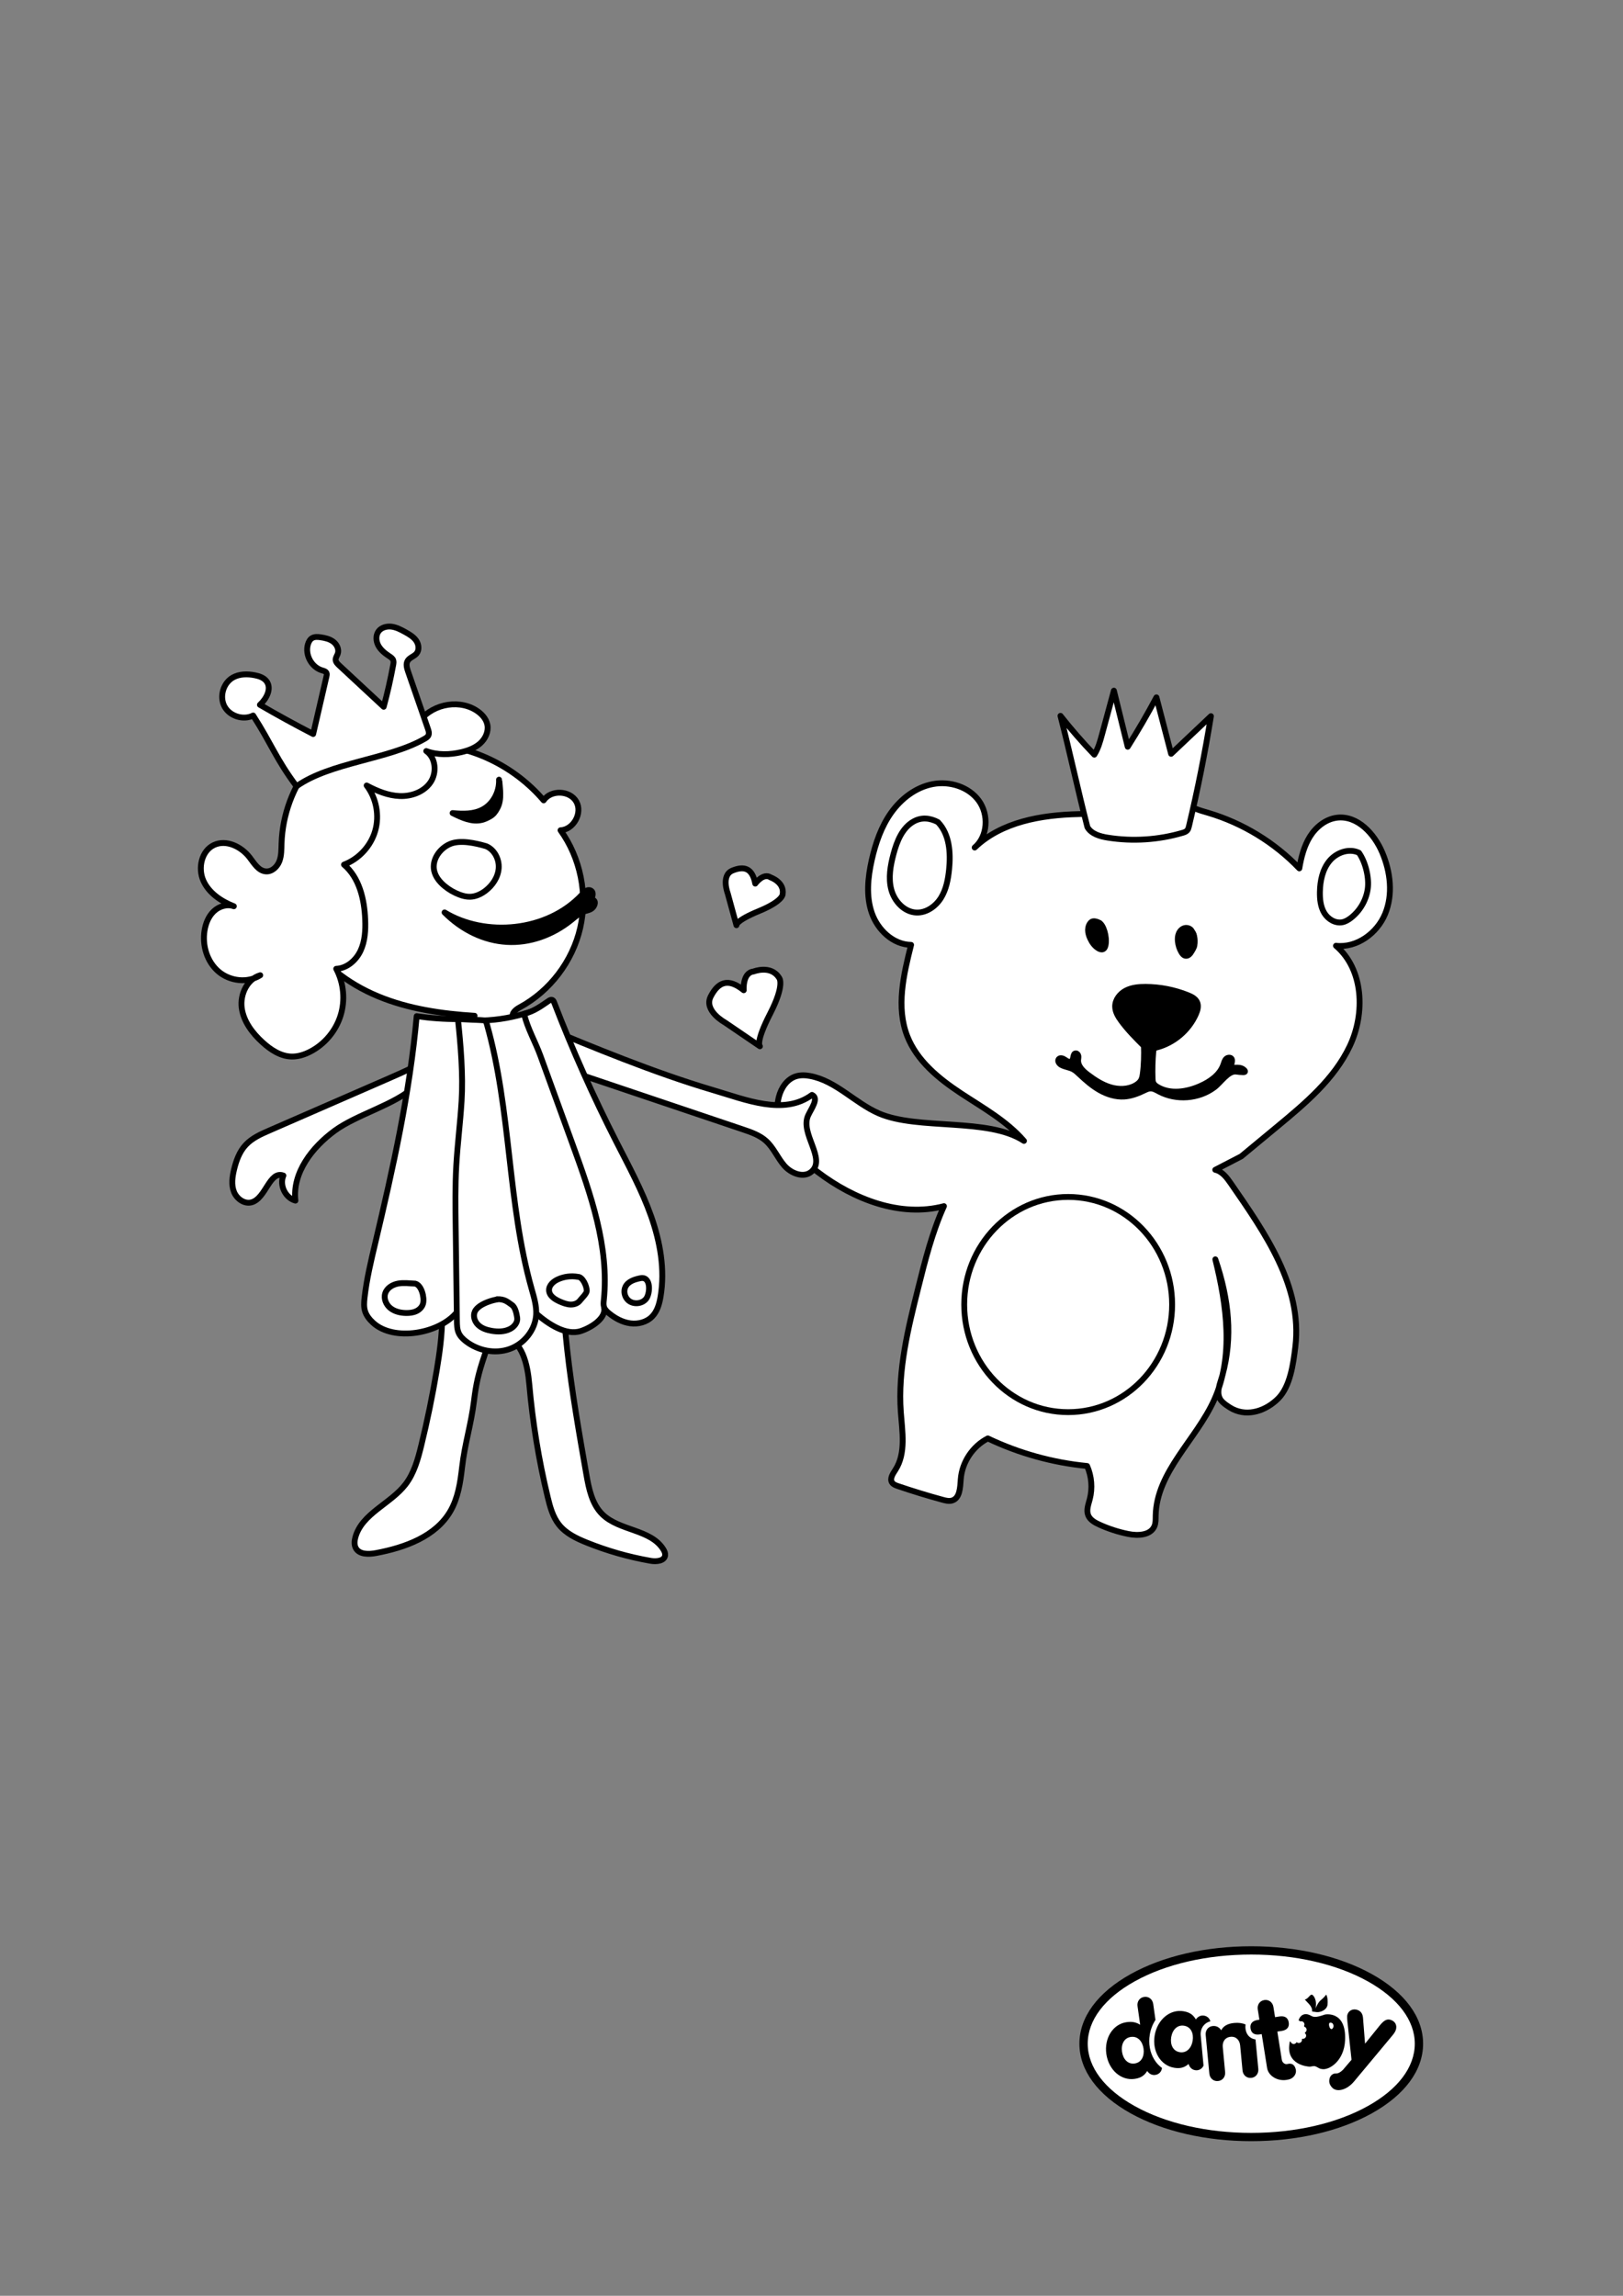<?xml version="1.0" encoding="utf-8"?>
<!-- Generator: Adobe Illustrator 27.9.6, SVG Export Plug-In . SVG Version: 9.03 Build 54986)  -->
<svg version="1.1" id="Layer_1" xmlns="http://www.w3.org/2000/svg" xmlns:xlink="http://www.w3.org/1999/xlink" x="0px" y="0px"
	 viewBox="0 0 595.28 841.89" style="enable-background:new 0 0 595.28 841.89;" xml:space="preserve">
<rect x="0" y="0" width="595.28" height="841.89" fill="#808080" stroke="none"/>
<style type="text/css">
	.st0{fill:#FFFFFF;stroke:#000000;stroke-width:3;stroke-linecap:round;stroke-linejoin:round;stroke-miterlimit:10;}
	.st1{stroke:#000000;stroke-width:1.831;stroke-linecap:round;stroke-linejoin:round;stroke-miterlimit:10;}
	.st2{stroke:#000000;stroke-width:2.746;stroke-linecap:round;stroke-linejoin:round;stroke-miterlimit:10;}
	.st3{fill:#FFFFFF;stroke:#000000;stroke-width:2.759;stroke-linecap:round;stroke-linejoin:round;stroke-miterlimit:10;}
	.st4{fill:none;stroke:#000000;stroke-width:2.759;stroke-linecap:round;stroke-linejoin:round;stroke-miterlimit:10;}
	.st5{fill:#FFFFFF;stroke:#000000;stroke-width:2.148;stroke-linecap:round;stroke-linejoin:round;stroke-miterlimit:10;}
	.st6{fill:#FFFFFF;stroke:#000000;stroke-width:1.782;stroke-linecap:round;stroke-linejoin:round;stroke-miterlimit:10;}
	.st7{fill:#FFFFFF;stroke:#000000;stroke-width:2;stroke-linecap:round;stroke-linejoin:round;stroke-miterlimit:10;}
	.st8{fill:none;stroke:#000000;stroke-width:2;stroke-linecap:round;stroke-linejoin:round;stroke-miterlimit:10;}
	.st9{clip-path:url(#SVGID_00000150079373205447609790000015511172888862622633_);}
	.st10{clip-path:url(#SVGID_00000081621408970882043410000005473215453400077478_);fill:#FFFFFF;}
	.st11{clip-path:url(#SVGID_00000081621408970882043410000005473215453400077478_);}
	.st12{fill:#FFFFFF;stroke:#000000;stroke-width:2.145;stroke-linecap:round;stroke-linejoin:round;stroke-miterlimit:10;}
	.st13{stroke:#000000;stroke-width:2.145;stroke-linecap:round;stroke-linejoin:round;stroke-miterlimit:10;}
	.st14{fill:none;stroke:#000000;stroke-width:1.72;stroke-miterlimit:10;}
	.st15{stroke:#000000;stroke-width:1.72;stroke-miterlimit:10;}
	.st16{fill:#FFFFFF;stroke:#000000;stroke-width:1.72;stroke-miterlimit:10;}
	.st17{fill:#FFFFFF;stroke:#000000;stroke-width:2.038;stroke-linecap:round;stroke-linejoin:round;stroke-miterlimit:10;}
	.st18{fill:none;stroke:#000000;stroke-width:3;stroke-linecap:round;stroke-linejoin:round;stroke-miterlimit:10;}
	.st19{stroke:#000000;stroke-width:3;stroke-linecap:round;stroke-linejoin:round;stroke-miterlimit:10;}
	.st20{fill:none;stroke:#000000;stroke-width:2.148;stroke-linecap:round;stroke-linejoin:round;stroke-miterlimit:10;}
	.st21{stroke:#000000;stroke-width:3.223;stroke-linecap:round;stroke-linejoin:round;stroke-miterlimit:10;}
	.st22{stroke:#000000;stroke-width:2.759;stroke-linecap:round;stroke-linejoin:round;stroke-miterlimit:10;}
	.st23{clip-path:url(#SVGID_00000079475299712370322590000002082294484884270465_);}
	.st24{clip-path:url(#SVGID_00000054977686555472863680000000984100315058333862_);fill:#FFFFFF;}
	.st25{clip-path:url(#SVGID_00000054977686555472863680000000984100315058333862_);}
	.st26{clip-path:url(#SVGID_00000146485910896630697030000015815021689096671653_);}
	.st27{clip-path:url(#SVGID_00000002379639711933043970000006954987891805787787_);fill:#FFFFFF;}
	.st28{clip-path:url(#SVGID_00000002379639711933043970000006954987891805787787_);}
	.st29{clip-path:url(#SVGID_00000178179195764054122960000002616613994810394512_);}
	.st30{clip-path:url(#SVGID_00000133530266455164171040000002216388022212088223_);fill:#FFFFFF;}
	.st31{clip-path:url(#SVGID_00000133530266455164171040000002216388022212088223_);}
	.st32{clip-path:url(#SVGID_00000159440877191010739430000012749625532023335864_);}
	.st33{clip-path:url(#SVGID_00000170978787719074786150000012881209098426636734_);fill:#FFFFFF;}
	.st34{clip-path:url(#SVGID_00000170978787719074786150000012881209098426636734_);}
	.st35{clip-path:url(#SVGID_00000062166093173151728190000008255236826513665689_);}
	.st36{clip-path:url(#SVGID_00000086652869560615727090000008664867335366319237_);fill:#FFFFFF;}
	.st37{clip-path:url(#SVGID_00000086652869560615727090000008664867335366319237_);}
	.st38{clip-path:url(#SVGID_00000056389460803094847880000015305409545717948039_);}
	.st39{clip-path:url(#SVGID_00000115493727578629438790000001392701596410711979_);fill:#FFFFFF;}
	.st40{clip-path:url(#SVGID_00000115493727578629438790000001392701596410711979_);}
	.st41{clip-path:url(#SVGID_00000045597362570755099780000016890903800918892688_);}
	.st42{clip-path:url(#SVGID_00000183225422659868383760000002209439642931387814_);fill:#FFFFFF;}
	.st43{clip-path:url(#SVGID_00000183225422659868383760000002209439642931387814_);}
	.st44{stroke:#000000;stroke-width:2.038;stroke-linecap:round;stroke-linejoin:round;stroke-miterlimit:10;}
	.st45{fill:#FFFFFF;}
	.st46{fill:#FFFFFF;stroke:#000000;stroke-width:3.543;stroke-linecap:round;stroke-linejoin:round;stroke-miterlimit:10;}
	.st47{fill:#FFFFFF;stroke:#000000;stroke-width:3.543;stroke-miterlimit:10;}
	.st48{fill:none;stroke:#000000;stroke-width:3.543;stroke-miterlimit:10;}
	.st49{clip-path:url(#SVGID_00000069357038192848626790000005107055469195758242_);}
	.st50{clip-path:url(#SVGID_00000087402942957762426110000010308148862450969732_);fill:#FFFFFF;}
	.st51{clip-path:url(#SVGID_00000087402942957762426110000010308148862450969732_);}
	.st52{clip-path:url(#SVGID_00000127041124240903435090000003328880890459920523_);}
	.st53{clip-path:url(#SVGID_00000013194796885594316350000002664285019166639749_);fill:#FFFFFF;}
	.st54{clip-path:url(#SVGID_00000013194796885594316350000002664285019166639749_);}
	.st55{fill:#FFFFFF;stroke:#000000;stroke-width:0.693;stroke-miterlimit:10;}
	.st56{fill:#FFFFFF;stroke:#000000;stroke-width:3.6;stroke-linecap:round;stroke-linejoin:round;stroke-miterlimit:10;}
	
		.st57{opacity:0.72;fill:#FFFFFF;stroke:#000000;stroke-width:3.47;stroke-linecap:round;stroke-linejoin:round;stroke-miterlimit:10;}
	.st58{fill:#FFFFFF;stroke:#000000;stroke-width:3.47;stroke-linecap:round;stroke-linejoin:round;stroke-miterlimit:10;}
	
		.st59{opacity:0.72;fill:#FFFFFF;stroke:#000000;stroke-width:3.824;stroke-linecap:round;stroke-linejoin:round;stroke-miterlimit:10;}
	.st60{fill:#FFFFFF;stroke:#000000;stroke-width:3.824;stroke-linecap:round;stroke-linejoin:round;stroke-miterlimit:10;}
	.st61{fill:#FFFFFF;stroke:#000000;stroke-width:3.513;stroke-linecap:round;stroke-linejoin:round;stroke-miterlimit:10;}
	.st62{fill:none;stroke:#000000;stroke-width:3.47;stroke-linecap:round;stroke-linejoin:round;stroke-miterlimit:10;}
	.st63{fill:#FFFFFF;stroke:#000000;stroke-width:3.52;stroke-linecap:round;stroke-linejoin:round;stroke-miterlimit:10;}
	.st64{fill:none;stroke:#000000;stroke-width:3.52;stroke-linecap:round;stroke-linejoin:round;stroke-miterlimit:10;}
	.st65{fill:none;stroke:#000000;stroke-width:0.775;stroke-linecap:round;stroke-linejoin:round;stroke-miterlimit:10;}
	.st66{clip-path:url(#SVGID_00000021812210233151100410000007920084725556751492_);}
	.st67{clip-path:url(#SVGID_00000015328730160944451720000006075216247574184337_);fill:#FFFFFF;}
	.st68{clip-path:url(#SVGID_00000015328730160944451720000006075216247574184337_);}
	.st69{fill:#FFFFFF;stroke:#000000;stroke-width:2.74;stroke-linecap:round;stroke-linejoin:round;stroke-miterlimit:10;}
	.st70{fill:#FFFFFF;stroke:#000000;stroke-width:1.992;stroke-linecap:round;stroke-linejoin:round;stroke-miterlimit:10;}
	.st71{clip-path:url(#SVGID_00000062889217361113575840000015686831801129110934_);}
	.st72{clip-path:url(#SVGID_00000135660662930631405100000001564827831669279380_);fill:#FFFFFF;}
	.st73{clip-path:url(#SVGID_00000135660662930631405100000001564827831669279380_);}
	.st74{fill:#FFFFFF;stroke:#000000;stroke-width:3;stroke-miterlimit:10;}
	.st75{stroke:#000000;stroke-width:3;stroke-miterlimit:10;}
	.st76{fill:#FFFFFF;stroke:#000000;stroke-width:3.247;stroke-linecap:round;stroke-linejoin:round;stroke-miterlimit:10;}
	.st77{fill:none;stroke:#000000;stroke-width:3.247;stroke-linecap:round;stroke-linejoin:round;stroke-miterlimit:10;}
	.st78{fill:none;stroke:#000000;stroke-width:3.522;stroke-miterlimit:10;}
	.st79{fill:#FFFFFF;stroke:#000000;stroke-width:3.522;stroke-miterlimit:10;}
	.st80{clip-path:url(#SVGID_00000181068518507589785490000000760214591975325059_);}
	.st81{clip-path:url(#SVGID_00000034052998999181095540000013145153181522375326_);fill:#FFFFFF;}
	.st82{clip-path:url(#SVGID_00000034052998999181095540000013145153181522375326_);}
	.st83{clip-path:url(#SVGID_00000111906336751796420590000003921842156108806018_);}
	.st84{clip-path:url(#SVGID_00000127756422494442608480000012721192028700912772_);fill:#FFFFFF;}
	.st85{clip-path:url(#SVGID_00000127756422494442608480000012721192028700912772_);}
	.st86{clip-path:url(#SVGID_00000102527882775687357650000012514481602765032321_);}
	.st87{clip-path:url(#SVGID_00000114039893042520821820000014443537978682309025_);fill:#FFFFFF;}
	.st88{clip-path:url(#SVGID_00000114039893042520821820000014443537978682309025_);}
	.st89{stroke:#000000;stroke-width:2;stroke-linecap:round;stroke-linejoin:round;stroke-miterlimit:10;}
	.st90{stroke:#000000;stroke-width:4.329;stroke-linecap:round;stroke-linejoin:round;stroke-miterlimit:10;}
	.st91{clip-path:url(#SVGID_00000056424668610298455450000001253510478833055150_);}
	.st92{clip-path:url(#SVGID_00000093863675049372157870000011825206099012299400_);fill:#FFFFFF;}
	.st93{clip-path:url(#SVGID_00000093863675049372157870000011825206099012299400_);}
	.st94{stroke:#000000;stroke-width:1.895;stroke-linecap:round;stroke-linejoin:round;stroke-miterlimit:10;}
</style>
<path class="st12" d="M375.57,418.38c-13.06-8.62-38.83-3.85-53.19-10.07c-8.84-3.82-15.76-11.97-25.23-13.73
	c-1.76-0.33-3.6-0.41-5.3,0.14c-3.22,1.05-5.35,4.24-6.19,7.53c-1.36,5.32,0.06,11.08,2.91,15.77c2.84,4.7,7,8.46,11.37,11.78
	c13.18,10.01,30.28,16.71,46.28,12.51c-4.33,9.59-6.91,19.87-9.46,30.08c-3.72,14.86-7.46,30.02-6.37,45.3
	c0.52,7.26,1.97,15.19-1.97,21.31c-0.93,1.44-2.17,3.24-1.22,4.67c0.46,0.69,1.3,1.01,2.09,1.28c5.44,1.85,10.93,3.53,16.48,5.04
	c1.13,0.31,2.33,0.6,3.45,0.26c2.88-0.89,2.94-4.83,3.17-7.84c0.47-6.23,4.37-12.08,9.92-14.93c11.43,5.45,23.81,8.89,36.41,10.11
	c1.68,3.79,2.03,8.15,0.99,12.15c-0.51,1.94-1.33,4.01-0.6,5.88c0.66,1.7,2.41,2.69,4.07,3.45c3.4,1.55,6.98,2.71,10.65,3.45
	c3.54,0.72,8.16,0.5,9.58-2.83c0.52-1.21,0.45-2.58,0.47-3.9c0.31-16.06,14.85-27.82,21.46-42.46c7.21-15.96,4.6-34.52,0.42-51.52
	c5.05,14.81,6.38,28.56,2.63,42.42c-0.83,3.08-2.45,6.26-0.77,8.98c0.78,1.27,3.27,2.91,4.61,3.57c5.64,2.76,12.11,0.52,16.56-3.9
	c4.45-4.43,5.57-12.83,6.32-19.07c2.63-22.06-11.06-41.61-23.7-59.88c-1.46-2.12-3.17-4.38-5.68-4.95l9.53-4.93
	c4.41-3.65,8.83-7.31,13.24-10.96c10.27-8.5,20.85-17.4,26.56-29.44c5.71-12.04,5.09-28.2-5.06-36.83
	c7.65,0.87,15.11-4.6,18.04-11.71s1.96-15.37-1.04-22.46c-2.92-6.92-9.15-13.69-16.6-12.8c-4.12,0.5-7.69,3.35-9.9,6.86
	c-2.21,3.51-3.25,7.63-3.94,11.73c-9.12-9.51-20.75-16.61-33.38-20.36c-3.07-0.91-6.36-1.73-8.58-4.03c-2.22-2.3-2.6-6.69,0.14-8.35
	c-3.33-0.18-6.72,1.34-8.8,3.95c-2.41-5.36-7.24-9.57-12.87-11.23c1.46,3.42,1.22,7.53-0.65,10.75c-3.9-1.99-8.43-2.71-12.75-2.03
	c-0.21,1.88,2.63,2.21,4.11,3.4c1.96,1.58,1.12,5-0.95,6.45c-2.07,1.44-4.76,1.49-7.28,1.55c-13.64,0.31-28.19,2.83-38.06,12.26
	c4.82-4.08,5.24-12.04,1.54-17.16c-3.71-5.11-10.68-7.28-16.88-6.11c-6.21,1.17-11.59,5.3-15.26,10.44
	c-3.67,5.14-5.76,11.25-7.15,17.41c-1.44,6.41-2.13,13.26,0.04,19.46c2.17,6.21,7.81,11.56,14.39,11.65
	c-2.78,10.99-5.52,22.83-1.43,33.4c3.52,9.08,11.51,15.6,19.63,20.97C360.48,406.21,369.21,411.02,375.57,418.38"/>
<path class="st12" d="M344,301.47c-2.95-1.55-6.02-1.85-8.92-0.22c-4.18,2.35-6.12,7.27-7.36,11.91c-1.14,4.28-1.96,8.84-0.8,13.12
	c1.15,4.28,4.76,8.18,9.19,8.36c3.66,0.15,7.07-2.26,9.01-5.37c1.93-3.11,2.62-6.83,2.99-10.48
	C348.72,312.69,348.27,305.88,344,301.47"/>
<path class="st12" d="M498.43,312.72c-3.63-1.76-8.24-0.11-10.81,3c-2.57,3.11-3.43,7.3-3.51,11.33c-0.05,2.67,0.23,5.45,1.6,7.74
	c1.38,2.29,4.08,3.94,6.7,3.39c1.15-0.24,2.19-0.88,3.12-1.61c3.28-2.56,5.52-6.42,6.12-10.54
	C502.25,321.92,500.84,316.11,498.43,312.72"/>
<path class="st12" d="M199.51,376.58c17.07,7.09,40.52,16.83,61.85,23.12c12.35,3.64,26.09,9.44,36.46,1.81
	c2.64,1.23-0.2,4.91-1.42,7.55c-3.05,6.62,6.76,15.87,1.22,20.61c-2.87,2.46-7.47,0.63-9.95-2.22c-2.48-2.85-3.92-6.55-6.73-9.08
	c-2.37-2.13-5.48-3.2-8.5-4.22c-21.77-7.34-43.54-14.68-65.3-22.01c5.51,18.49,1.08,38.25-0.37,57.49c-2.3,30.43,3,60.86,8.27,90.92
	c0.93,5.3,2.04,10.96,5.87,14.74c6.24,6.16,17.83,5.44,22.41,12.92c0.39,0.64,0.72,1.37,0.64,2.12c-0.25,2.13-3.22,2.41-5.33,2.04
	c-8.01-1.4-15.87-3.64-23.42-6.68c-3.77-1.52-7.61-3.35-10.15-6.52c-2.32-2.9-3.32-6.61-4.19-10.23
	c-3.27-13.58-5.52-27.41-6.74-41.33c-0.63-7.17-2.52-16.22-9.59-17.55c-4.76-0.89-5.28,2.38-6.82,6.97
	c-2.36,7.01-3.1,10.47-3.88,16.79c-1.1,8.83-3.36,15.48-4.37,24.32c-0.63,5.53-1.49,11.19-4.27,16
	c-5.39,9.33-16.68,13.39-27.27,15.38c-2.68,0.5-6.11,0.6-7.42-1.8c-0.65-1.19-0.53-2.66-0.17-3.96
	c2.38-8.74,12.89-12.26,18.41-19.45c3.13-4.08,4.52-9.19,5.75-14.18c2.23-9.12,4.12-18.32,5.67-27.58
	c1.08-6.45,1.99-12.96,1.99-19.5c0.01-8.5-1.51-16.92-3.02-25.29c-3.63-20.1-3.21-39.4-6.84-59.5c-7.54,6.98-21.29,10.32-29.57,16.4
	s-15.54,15.42-14.38,25.62c-3.71-1.02-5.93-5.66-4.41-9.19c-5.1-1.92-6.4,8.33-11.64,9.81c-2.66,0.75-5.48-1.28-6.49-3.85
	c-1.01-2.57-0.61-5.47,0.03-8.15c0.78-3.25,1.96-6.52,4.23-8.99c2.34-2.55,5.61-4,8.79-5.38c14.55-6.34,29.09-12.68,43.64-19.02
	c12.17-5.31,25.19-11.37,31.57-23.01c-12.07-0.75-24.23-2.52-35.4-7.15c-11.17-4.63-21.37-12.35-27.25-22.92
	c-8.05-14.46-6.87-33.37,2.27-47.17s25.63-22.18,42.18-22.25s32.79,7.89,43.53,20.49c2.67-3.96,9.63-3.69,11.98,0.47
	s-1.01,10.26-5.79,10.5c7.33,10.2,10.02,23.61,7.2,35.85s-11.11,23.12-22.16,29.08c-1.43,0.77-3.17,2.18-2.44,3.62
	c0.33,0.65,1.06,0.98,1.74,1.25c2.48,1.01,4.97,2.01,7.45,3.02"/>
<path class="st13" d="M163.06,334.6c14.83,9.02,37.64,7.2,50.44-6.54c0.56-0.6,1.12-1.23,1.8-1.52c0.68-0.29,1.53-0.15,1.95,0.59
	c0.42,0.74-0.17,2.88-0.88,3c0.78-0.39,1.91-0.09,1.82,0.98c-0.09,1.07-0.81,1.91-1.58,2.32c-0.77,0.41-1.61,0.52-2.42,0.8
	c-1.67,0.58-3.12,1.91-4.59,3.1c-7.07,5.71-15.47,8.57-23.72,8.09S169.55,341.1,163.06,334.6"/>
<path class="st12" d="M178.29,310.3c-3.92-1.13-9.52-2.4-13.27-0.78s-6.63,5.71-5.8,9.7c0.48,2.29,2.05,4.22,3.86,5.71
	c1.62,1.34,3.46,2.4,5.42,3.14c1.26,0.48,2.59,0.82,3.94,0.78c1.99-0.05,3.89-0.93,5.49-2.11c2.68-1.98,4.72-4.99,4.98-8.32
	C183.16,315.11,181.37,311.57,178.29,310.3"/>
<path class="st12" d="M153.28,265.36c4.26-6.79,14.24-9.18,21.11-5.05c2.08,1.25,3.94,3.14,4.38,5.53c0.46,2.49-0.77,5.09-2.66,6.78
	c-1.89,1.69-4.35,2.6-6.82,3.19c-4.26,1.01-8.84,1.13-12.95-0.39c3.52,2.44,3.96,7.94,1.54,11.48c-2.42,3.54-6.97,5.18-11.25,5.02
	c-4.28-0.16-8.36-1.86-12.15-3.87c3.55,4.64,4.75,10.98,3.14,16.6s-5.98,10.36-11.45,12.42c5.64,4.79,7.48,12.73,7.77,20.12
	c0.16,3.89-0.05,7.92-1.7,11.45c-1.65,3.53-5.03,6.47-8.92,6.63c2.77,5.23,3.35,11.57,1.57,17.21s-5.89,10.51-11.15,13.2
	c-2.11,1.08-4.45,1.83-6.82,1.77c-4.05-0.1-7.67-2.51-10.66-5.24c-3.7-3.37-6.93-7.63-7.6-12.59c-0.66-4.96,1.98-10.6,6.79-11.99
	c-4.64,3-11.2,2.19-15.37-1.42c-4.18-3.61-5.96-9.57-5.05-15.02c0.43-2.61,1.48-5.21,3.41-7.03c1.93-1.82,4.84-2.72,7.33-1.83
	c-4.66-1.82-9.17-4.84-11.2-9.42c-2.02-4.58-0.66-10.85,3.86-13.01c4.52-2.16,10.08,0.55,13.13,4.53c1.65,2.16,3.26,4.94,5.97,5.13
	c2.21,0.15,4.15-1.68,4.94-3.75c0.79-2.07,0.72-4.35,0.8-6.56c0.34-10.48,4.17-20.81,10.74-28.98c6.57-8.17,15.84-14.12,26-16.7
	c4.92-1.25,10.42-1.65,14.8,0.91"/>
<path class="st12" d="M108.76,288.34c-7.48-9.99-9.16-15.46-15.91-25.95c-3.63,1.82-8.59,0.25-10.51-3.33
	c-1.92-3.59-0.48-8.58,3.06-10.59c2.41-1.37,5.38-1.38,8.1-0.84c1.62,0.32,3.31,0.9,4.28,2.23c1.94,2.64-0.04,6.39-2.45,8.6
	c6.42,3.73,12.94,7.3,19.53,10.71c1.63-7.04,3.25-14.08,4.88-21.12c0.09-0.41,0.19-0.85,0.02-1.24c-0.26-0.61-1.02-0.8-1.66-0.99
	c-3.83-1.15-6.28-5.65-5.18-9.5c0.27-0.93,0.76-1.86,1.59-2.34c0.9-0.52,2.02-0.44,3.05-0.29c1.66,0.24,3.36,0.62,4.69,1.64
	c1.33,1.02,2.18,2.83,1.63,4.41c-0.26,0.74-0.8,1.42-0.78,2.21c0.03,0.82,0.68,1.47,1.28,2.04c5.45,5.06,10.9,10.13,16.35,15.19
	c1.38-5.08,2.54-10.21,3.49-15.38c0.1-0.57,0.2-1.17,0-1.72c-0.25-0.66-0.89-1.08-1.48-1.47c-1.55-1.02-3.06-2.21-3.96-3.84
	c-0.89-1.63-1.04-3.78,0.07-5.27c1.06-1.43,3.04-1.93,4.8-1.7c1.77,0.24,3.38,1.1,4.94,1.96c1.5,0.83,3.04,1.73,4.03,3.13
	s1.24,3.47,0.14,4.78c-0.91,1.08-2.54,1.45-3.26,2.67c-0.69,1.18-0.26,2.68,0.19,3.97c2.42,6.98,4.83,13.95,7.25,20.93
	c0.27,0.78,0.54,1.65,0.2,2.41c-0.27,0.61-0.88,0.98-1.46,1.31C142.51,278.52,121.16,279.54,108.76,288.34"/>
<path class="st12" d="M167.96,373.71c-5.06,0.02-10.13-0.34-15.13-1.08c-2.49,28.11-8.68,55.74-15.19,83.2
	c-1.57,6.63-3.17,13.28-3.93,20.05c-0.18,1.62-0.31,3.29,0.15,4.85c0.51,1.73,1.7,3.18,3.03,4.39c7.59,6.89,24.1,4.02,30.65-3.87
	c3.43,6.27,7.01,12.72,14.15,12.72c7.14,0,13.24-5.33,14.99-12.26c4.38,3.8,10.93,8.23,16.42,6.38c3.9-1.31,9.38-4.77,8.45-8.77
	c2.36,1.59,1.85,2,4.37,3.32c2.58,1.35,5.5,2.59,8.33,1.9c3.5-0.85,5.68-4.38,6.66-7.84c3.11-11.08-2.43-22.53-7.51-32.86
	c-12.06-24.55-22.31-49.99-30.66-76.04C191.95,372.88,179.75,375.43,167.96,373.71"/>
<path class="st12" d="M167.96,373.71c1.02,9.63,1.93,20.4,1.34,30.06c-0.48,7.91-1.5,15.78-1.95,23.69
	c-0.42,7.5-0.32,15.03-0.22,22.54c0.15,11.48,0.3,22.96,0.45,34.44c0.02,1.49,0.05,3.03,0.67,4.39c0.56,1.24,1.58,2.23,2.66,3.06
	c4.47,3.45,10.67,4.69,15.99,2.81s9.46-7,9.76-12.64c0.17-3.21-0.81-6.36-1.68-9.45c-8.93-31.65-7.44-65.52-16.44-97.15
	c-0.18-0.64-0.59-1.26-0.59-1.26c-0.84-0.07-2.44-0.18-3.06-0.19c-1.63-0.01-5.61-0.3-7.24-0.31"/>
<path class="st12" d="M192.2,371.79c1.32,5.46,4.11,10.16,6.03,15.43c3.9,10.73,7.81,21.46,11.71,32.2
	c6.72,18.48,13.55,37.75,11.53,57.3c-0.09,0.87-0.19,1.77,0.08,2.6c0.31,0.92,1.05,1.63,1.8,2.25c2.25,1.85,4.91,3.31,7.8,3.7
	s6.02-0.4,8.05-2.49c1.87-1.92,2.64-4.64,3.08-7.28c1.68-9.89-0.15-20.11-3.49-29.57c-3.35-9.46-8.18-18.31-12.74-27.25
	c-8.47-16.6-16.09-33.65-22.79-51.04c-0.15-0.39-0.35-0.83-0.74-0.97c-0.42-0.15-0.88,0.1-1.25,0.35
	C198.66,368.78,195.96,370.86,192.2,371.79"/>
<path class="st13" d="M419.56,383.56c-2.94-2.94-5.9-5.89-8.35-9.25c-1.13-1.54-2.17-3.28-2.2-5.19c-0.03-2.48,1.74-4.73,3.94-5.87
	s4.76-1.37,7.25-1.36c5.29,0.03,10.57,1.07,15.47,3.04c1.36,0.55,2.8,1.27,3.4,2.61c0.62,1.38,0.16,3-0.46,4.38
	c-2.63,5.91-8.04,10.52-14.3,12.17c-0.35,0.09-0.72,0.19-0.97,0.46c-0.26,0.28-0.3,0.69-0.34,1.07c-0.29,3.29-0.38,6.59-0.26,9.89
	c0.02,0.56,0.05,1.13,0.29,1.64c0.29,0.62,0.87,1.05,1.45,1.41c4.71,2.86,10.85,1.9,15.87-0.36c3.57-1.6,7.07-4.06,8.36-7.76
	c0.26-0.75,0.45-1.57,1.01-2.13c0.56-0.56,1.67-0.66,2.05,0.04c0.48,0.9-0.6,2.22,0.13,2.93c0.32,0.31,0.83,0.29,1.27,0.26
	c0.99-0.05,2.05,0,2.84,0.59c0.8,0.58,0.91,1.09-0.08,1.05c-1.39-0.06-1.35-0.07-2.51-0.22c-2.95-0.37-5.68,4.03-8.06,5.8
	c-5.72,4.26-13.91,4.88-20.2,1.54c-1.02-0.54-2.06-1.19-3.21-1.16c-0.83,0.03-1.61,0.42-2.36,0.78c-2.28,1.1-4.71,2.03-7.24,2.19
	c-3.14,0.2-6.27-0.79-9-2.34c-2.73-1.55-5.12-3.65-7.41-5.81c-0.72-0.68-1.45-1.38-2.33-1.85c-1.37-0.73-3.01-0.85-4.37-1.6
	c-0.77-0.43-1.47-1.43-0.92-2.11c0.54-0.68,1.63-0.26,2.33,0.25s1.68,1.06,2.36,0.52c0.92-0.73,0.4-2.85,1.57-2.89
	c0.49-0.02,0.87,0.48,0.94,0.97c0.07,0.49-0.06,0.98-0.09,1.48c-0.13,2.24,1.77,4.03,3.56,5.38c2.52,1.9,5.2,3.65,8.22,4.57
	s6.42,0.91,9.18-0.62c0.87-0.48,1.68-1.12,2.15-2c0.38-0.71,0.51-1.52,0.62-2.32C419.58,390.69,419.69,386.6,419.56,383.56"/>
<path class="st13" d="M437.13,341.45c-0.43-0.9-1.57-1.34-2.55-1.13s-1.77,0.99-2.18,1.91s-0.48,1.95-0.38,2.95
	c0.13,1.4,0.58,2.78,1.29,3.99c0.36,0.62,0.89,1.26,1.6,1.33c0.95,0.1,1.67-0.81,2.14-1.63c0.44-0.76,0.48-0.74,0.84-1.55
	c0.31-0.71,0.36-2.38,0.24-3.15C437.88,342.62,437.88,342.62,437.13,341.45"/>
<path class="st13" d="M403.34,338.46c-0.95-0.47-2.35-1-3.13-0.28c-0.77,0.72-1.14,1.8-1.14,2.86c0,1.05,0.32,2.09,0.76,3.05
	c0.68,1.49,1.68,2.9,3.11,3.72c0.49,0.28,1.09,0.49,1.61,0.27c0.61-0.26,0.85-0.99,0.97-1.64c0.53-2.9-0.8-7.51-2.55-8.15"/>
<path class="st12" d="M152.29,470.72c-2.09-0.09-4.19-0.4-6.25-0.03s-4.12,1.61-4.75,3.6c-0.62,1.94,0.32,4.14,1.91,5.42
	c1.59,1.27,3.69,1.74,5.72,1.78c1.29,0.02,2.6-0.12,3.77-0.67s2.16-1.55,2.48-2.79C155.74,475.82,154.61,471.27,152.29,470.72"/>
<path class="st12" d="M182.68,476.47c-2.04,0.27-4.82,1.22-6.52,2.37c-0.81,0.55-1.58,1.22-1.99,2.11c-0.76,1.63-0.1,3.66,1.2,4.91
	c1.29,1.25,3.09,1.84,4.86,2.16c2.31,0.41,4.8,0.4,6.88-0.69c1.52-0.79,2.82-2.38,2.58-4.08c-0.21-1.47-0.68-3.84-1.9-4.69
	c-1.51-1.05-2.64-2.23-5.48-2.12"/>
<path class="st12" d="M211.98,468.23c-2.43-0.43-4.98-0.12-7.24,0.87c-1.72,0.75-3.44,2.22-3.36,4.09c0.08,2.06,2.21,3.36,4.11,4.17
	c1.2,0.51,2.45,0.99,3.76,1.03c1.31,0.04,2.69-0.42,3.47-1.47c0.58-0.78,2.43-2.5,2.48-3.46
	C215.29,471.67,213.66,468.2,211.98,468.23"/>
<path class="st12" d="M235.15,468.68c-2.23,0.41-4.72,1.15-5.74,3.18c-0.81,1.62-0.33,3.74,1.01,4.96c1.81,1.64,4.99,1.4,6.53-0.5
	C238.48,474.43,238.85,468.24,235.15,468.68"/>
<path class="st13" d="M183.03,285.91c0.19,4.36-2.09,8.83-5.92,10.9c-3.33,1.81-7.34,1.72-11.11,1.35c3.38,1.69,7.13,3.43,10.79,2.5
	c1.02-0.26,1.98-0.72,2.89-1.24c1.32-0.75,1.98-1.68,2.71-3.02c0.88-1.62,1.14-3.38,1.1-5.4c-0.04-1.84-0.18-2.53-0.31-4.36"/>
<path class="st12" d="M398.84,303.33c-3.39-13.18-6.49-27.64-9.88-40.82c3.9,4.94,8.04,9.7,12.41,14.23
	c1.42-2.25,2.13-4.87,2.83-7.44c1.45-5.34,2.9-10.68,4.35-16.02c1.69,6.85,3.38,13.7,5.07,20.56c3.74-5.9,7.25-11.94,10.53-18.11
	c1.8,6.9,3.6,13.8,5.39,20.7c4.87-4.6,9.74-9.2,14.6-13.8c-2.19,13.53-4.87,26.99-8.05,40.32c-0.13,0.56-0.28,1.14-0.65,1.57
	c-0.43,0.49-1.09,0.71-1.71,0.89c-8.83,2.59-18.24,3.21-27.33,1.78C403.51,306.74,400.32,305.86,398.84,303.33"/>
<g>
	<g>
		<defs>
			<rect id="SVGID_00000058585586632001202160000007930935482477369526_" x="314.88" y="611.88" width="311.5" height="440.51"/>
		</defs>
		<clipPath id="SVGID_00000176022115953871616930000009789574223924731824_">
			<use xlink:href="#SVGID_00000058585586632001202160000007930935482477369526_"  style="overflow:visible;"/>
		</clipPath>
		<g style="clip-path:url(#SVGID_00000176022115953871616930000009789574223924731824_);">
			<defs>
				<rect id="SVGID_00000051346258054611066010000015359784260066326170_" x="314.88" y="611.88" width="311.5" height="440.51"/>
			</defs>
			<clipPath id="SVGID_00000121975659863576762760000009925193081843138961_">
				<use xlink:href="#SVGID_00000051346258054611066010000015359784260066326170_"  style="overflow:visible;"/>
			</clipPath>
			<path style="clip-path:url(#SVGID_00000121975659863576762760000009925193081843138961_);fill:#FFFFFF;" d="M458.93,783.95
				c-16.32,0-31.67-3.54-43.23-9.97c-11.71-6.51-18.15-15.22-18.15-24.53c0-9.3,6.45-18.01,18.15-24.53
				c11.56-6.43,26.91-9.97,43.23-9.97c16.32,0,31.67,3.54,43.23,9.97c11.71,6.51,18.15,15.22,18.15,24.53
				c0,9.3-6.45,18.01-18.15,24.53C490.6,780.41,475.24,783.95,458.93,783.95"/>
			<path style="clip-path:url(#SVGID_00000121975659863576762760000009925193081843138961_);" d="M458.93,785.19
				c-16.68,0-32.39-3.63-44.23-10.21c-12.12-6.74-18.8-15.81-18.8-25.53c0-9.72,6.68-18.78,18.8-25.53
				c11.84-6.59,27.55-10.21,44.23-10.21c16.69,0,32.39,3.63,44.23,10.21c12.12,6.74,18.8,15.81,18.8,25.53
				c0,9.72-6.68,18.78-18.8,25.53C491.32,781.57,475.61,785.19,458.93,785.19 M458.93,716.75c-16.18,0-31.36,3.49-42.75,9.83
				c-11.11,6.18-17.23,14.3-17.23,22.87c0,8.56,6.12,16.68,17.23,22.87c11.4,6.34,26.58,9.83,42.75,9.83s31.36-3.49,42.75-9.83
				c11.11-6.18,17.23-14.3,17.23-22.87c0-8.56-6.12-16.68-17.23-22.87C490.29,720.25,475.1,716.75,458.93,716.75"/>
			<path style="clip-path:url(#SVGID_00000121975659863576762760000009925193081843138961_);" d="M423.3,755.16
				c-1.55-2.58-2.12-5.78-1.59-9.01c0.33-2.02,1.07-3.86,2.09-5.42l-0.83-5.87c-0.24-1.66-1.6-2.82-3.3-2.58
				c-1.7,0.24-2.69,1.74-2.45,3.4l0.97,6.82c-1.15-0.7-2.52-1.3-4.99-0.95c-5.02,0.71-8.24,5.87-7.42,11.66
				c0.82,5.79,5.35,9.85,10.36,9.14c2.18-0.31,3.56-1.14,4.63-2.91c0.53,0.83,1.55,1.66,2.95,1.46c1.41-0.2,2.33-1.26,2.47-2.56
				C425.06,757.52,424.07,756.45,423.3,755.16 M416.17,756.7c-2.55,0.36-4.26-1.65-4.64-4.31c-0.38-2.66,0.71-5.07,3.26-5.43
				c2.55-0.36,4.26,1.65,4.64,4.31C419.8,753.93,418.72,756.34,416.17,756.7"/>
			<path style="clip-path:url(#SVGID_00000121975659863576762760000009925193081843138961_);" d="M481.26,737.64
				c0.1-1.99-1.48-2.96-2.7-4.4c1.19-0.15,1.95-1.96,2.62-1.77c0.68,0.19,2.03,2.25,1.28,5.05c1.76-3.68,1.72-2.3,3.99-5.08
				c0.55,1.18,0.57,2.51,0.46,3.71c-0.23,1.86-2.47,2.83-3.93,2.72L481.26,737.64z"/>
			<path style="clip-path:url(#SVGID_00000121975659863576762760000009925193081843138961_);" d="M495.71,755.34l-1.37-12.73
				c-0.2-1.69-0.34-3.17-0.14-3.81c0.49-1.64,2.1-2.21,3.49-1.8c1.36,0.4,2.11,1.41,2.23,2.96l0.75,9.48l5.36-6.64
				c1.23-1.5,2.4-2.59,3.94-2.13c1.71,0.51,2.53,1.96,2.01,3.67c-0.24,0.82-0.93,1.67-1.4,2.23l-13.99,16.78
				c-2.79,3.29-6.34,3.83-7.87,2.31c-1.48-1.47-1.27-2.77-0.98-3.7c0.27-0.87,1.21-1.7,2.22-1.58c0.61-0.03,1.36-0.13,2.65-1.41
				L495.71,755.34z"/>
			<path style="clip-path:url(#SVGID_00000121975659863576762760000009925193081843138961_);" d="M440.39,746.39
				c-0.12-1.29,0.23-2.53,0.98-3.51c0.64-0.83,1.54-1.4,2.56-1.65c-0.28-1.06-1.11-1.89-2.32-2.08c-1.4-0.23-2.44,0.58-2.99,1.4
				c-1.03-1.79-2.4-2.66-4.56-3.01c-5-0.82-9.61,3.14-10.56,8.91c-0.95,5.77,2.16,11,7.16,11.82c2.17,0.36,3.74-0.03,5.29-1.4
				c0.26,0.95,0.98,2.05,2.38,2.28c1.39,0.23,2.57-0.49,3.1-1.67L440.39,746.39z M437.44,748.35c-0.43,2.65-2.19,4.62-4.73,4.21
				c-2.54-0.42-3.57-2.85-3.14-5.5c0.43-2.65,2.19-4.62,4.73-4.21C436.84,743.26,437.87,745.7,437.44,748.35"/>
			<path style="clip-path:url(#SVGID_00000121975659863576762760000009925193081843138961_);" d="M460.5,747.97
				c0-0.03-0.01-0.06-0.01-0.09c-1.97-0.28-3.31-1.63-3.64-3.72c-0.1-0.63-0.09-1.22,0.01-1.76c-1.22-0.53-2.66-0.71-4.2-0.56
				c-2.48,0.23-3.97,1.16-4.76,2.7c-0.45-0.82-1.51-1.73-3.07-1.58c-1.71,0.16-2.77,1.61-2.61,3.28l1.34,14.17
				c0.16,1.67,1.47,2.89,3.18,2.73c1.71-0.16,2.77-1.61,2.61-3.28l-0.87-9.16c-0.19-2,0.86-3.6,2.86-3.79
				c2-0.19,3.33,1.18,3.52,3.18l0.87,9.16c0.16,1.67,1.47,2.89,3.18,2.73c1.71-0.16,2.77-1.61,2.61-3.28L460.5,747.97z"/>
			<path style="clip-path:url(#SVGID_00000121975659863576762760000009925193081843138961_);" d="M470.19,755.56
				c0.21,0.81,1.06,1.57,1.96,1.34c1.8-0.47,2.75,0.39,3.12,2c0.37,1.62-0.8,3.26-2.62,3.68l-0.09,0c-3.61,0.94-7.35-1.15-7.83-4.3
				c-0.48-3.14-1.96-12.36-1.96-12.36l-0.66,0.11c-1.84,0.3-3.15-0.33-3.44-2.16c-0.29-1.84,0.75-2.84,2.59-3.13l0.66-0.11
				l-0.6-3.75c-0.27-1.66,0.7-3.17,2.39-3.44c1.69-0.27,3.08,0.86,3.35,2.52l0.6,3.75l1.58-0.25c1.84-0.29,3.15,0.33,3.44,2.17
				c0.29,1.84-0.75,2.84-2.59,3.13L468.5,745l1.64,10.33L470.19,755.56z"/>
			<path style="clip-path:url(#SVGID_00000121975659863576762760000009925193081843138961_);" d="M485.91,738.76
				c-3.44,1.23-4.23,0.9-5.16,0.38c-2.52-1.4-4.1,0.25-4.45,1.75c0.22,0.1,0.43,0.24,0.63,0.38c0.11-0.04,0.23-0.06,0.36-0.06
				c0.64,0.01,1.16,0.53,1.15,1.18c0,0.2-0.06,0.39-0.15,0.55c0.04,0.09,0.07,0.18,0.1,0.27c0.49,0.14,0.85,0.59,0.85,1.13
				c-0.01,0.43-0.25,0.8-0.6,1c-0.01,0.08-0.02,0.16-0.04,0.23c0.28,0.22,0.46,0.55,0.46,0.93c-0.01,0.64-0.54,1.15-1.18,1.15
				c-0.08,0-0.16-0.01-0.24-0.03c-0.04,0.05-0.09,0.1-0.13,0.15c0.02,0.09,0.03,0.18,0.03,0.28c-0.01,0.64-0.53,1.15-1.18,1.15
				c-0.29,0-0.56-0.12-0.76-0.3c-0.02,0.01-0.04,0.01-0.07,0.02c-0.19,0.38-0.59,0.64-1.05,0.64c-0.51-0.01-0.94-0.35-1.09-0.82
				c-0.11-0.04-0.21-0.09-0.31-0.14c-0.05,0.31-0.08,0.53-0.09,0.59c-1.45,7.97,6.53,8.67,7.43,8.68c0.92-0.06,1.49-0.45,2.39,0.03
				c0.9,0.48,1.27,0.79,2.08,0.85c2.4,0.5,8.14-2.75,8.46-10.66C493.82,737.1,485.91,738.76,485.91,738.76 M488.7,743.93
				c-0.98,0.81-1.65-1.95-0.99-2.15C489.14,741.43,489.46,743.27,488.7,743.93"/>
		</g>
		<g style="clip-path:url(#SVGID_00000176022115953871616930000009789574223924731824_);">
			<defs>
				<rect id="SVGID_00000094577369030795635290000015369796759678738577_" x="314.88" y="611.88" width="311.5" height="440.51"/>
			</defs>
			<clipPath id="SVGID_00000125564894832254077790000008296448833914409608_">
				<use xlink:href="#SVGID_00000094577369030795635290000015369796759678738577_"  style="overflow:visible;"/>
			</clipPath>
		</g>
	</g>
</g>
<g>
	<g>
		<defs>
			<rect id="SVGID_00000103980790536819144150000017502433795349757345_" x="-278.75" y="611.88" width="311.5" height="440.51"/>
		</defs>
		<clipPath id="SVGID_00000119086805951419642870000007899650847816994988_">
			<use xlink:href="#SVGID_00000103980790536819144150000017502433795349757345_"  style="overflow:visible;"/>
		</clipPath>
		<g style="clip-path:url(#SVGID_00000119086805951419642870000007899650847816994988_);">
			<defs>
				<rect id="SVGID_00000163046291075459436940000008882076143410428331_" x="-278.75" y="611.88" width="311.5" height="440.51"/>
			</defs>
			<clipPath id="SVGID_00000163763498025811126660000002860719669848099460_">
				<use xlink:href="#SVGID_00000163046291075459436940000008882076143410428331_"  style="overflow:visible;"/>
			</clipPath>
		</g>
		<g style="clip-path:url(#SVGID_00000119086805951419642870000007899650847816994988_);">
			<defs>
				<rect id="SVGID_00000172419895629969211270000007172831741822742408_" x="-278.75" y="611.88" width="311.5" height="440.51"/>
			</defs>
			<clipPath id="SVGID_00000016043692080856408710000007852171747467771566_">
				<use xlink:href="#SVGID_00000172419895629969211270000007172831741822742408_"  style="overflow:visible;"/>
			</clipPath>
		</g>
	</g>
</g>
<ellipse class="st12" cx="391.78" cy="478.39" rx="38.13" ry="39.46"/>
<path class="st12" d="M278.72,383.68l-12.87-8.76c0,0-7.86-4.29-5.16-9.52c2.7-5.24,6.33-6.91,12.09-2.27c0,0-0.51-6.41,3.6-6.87
	c0,0,6.38-2.55,9.39,2.34c0,0,2.25,2.32-3.29,13.1C276.94,382.47,278.72,383.68,278.72,383.68z"/>
<path class="st12" d="M270.11,339.29l-3.22-11.75c0,0-2.51-6.55,1.76-8.3c4.27-1.75,7.28-0.9,8.36,4.79c0,0,2.95-4.08,5.64-2.27
	c0,0,5.1,1.72,4.41,6.16c0,0,0.16,2.52-8.61,6.14C269.67,337.67,270.11,339.29,270.11,339.29z"/>
</svg>
